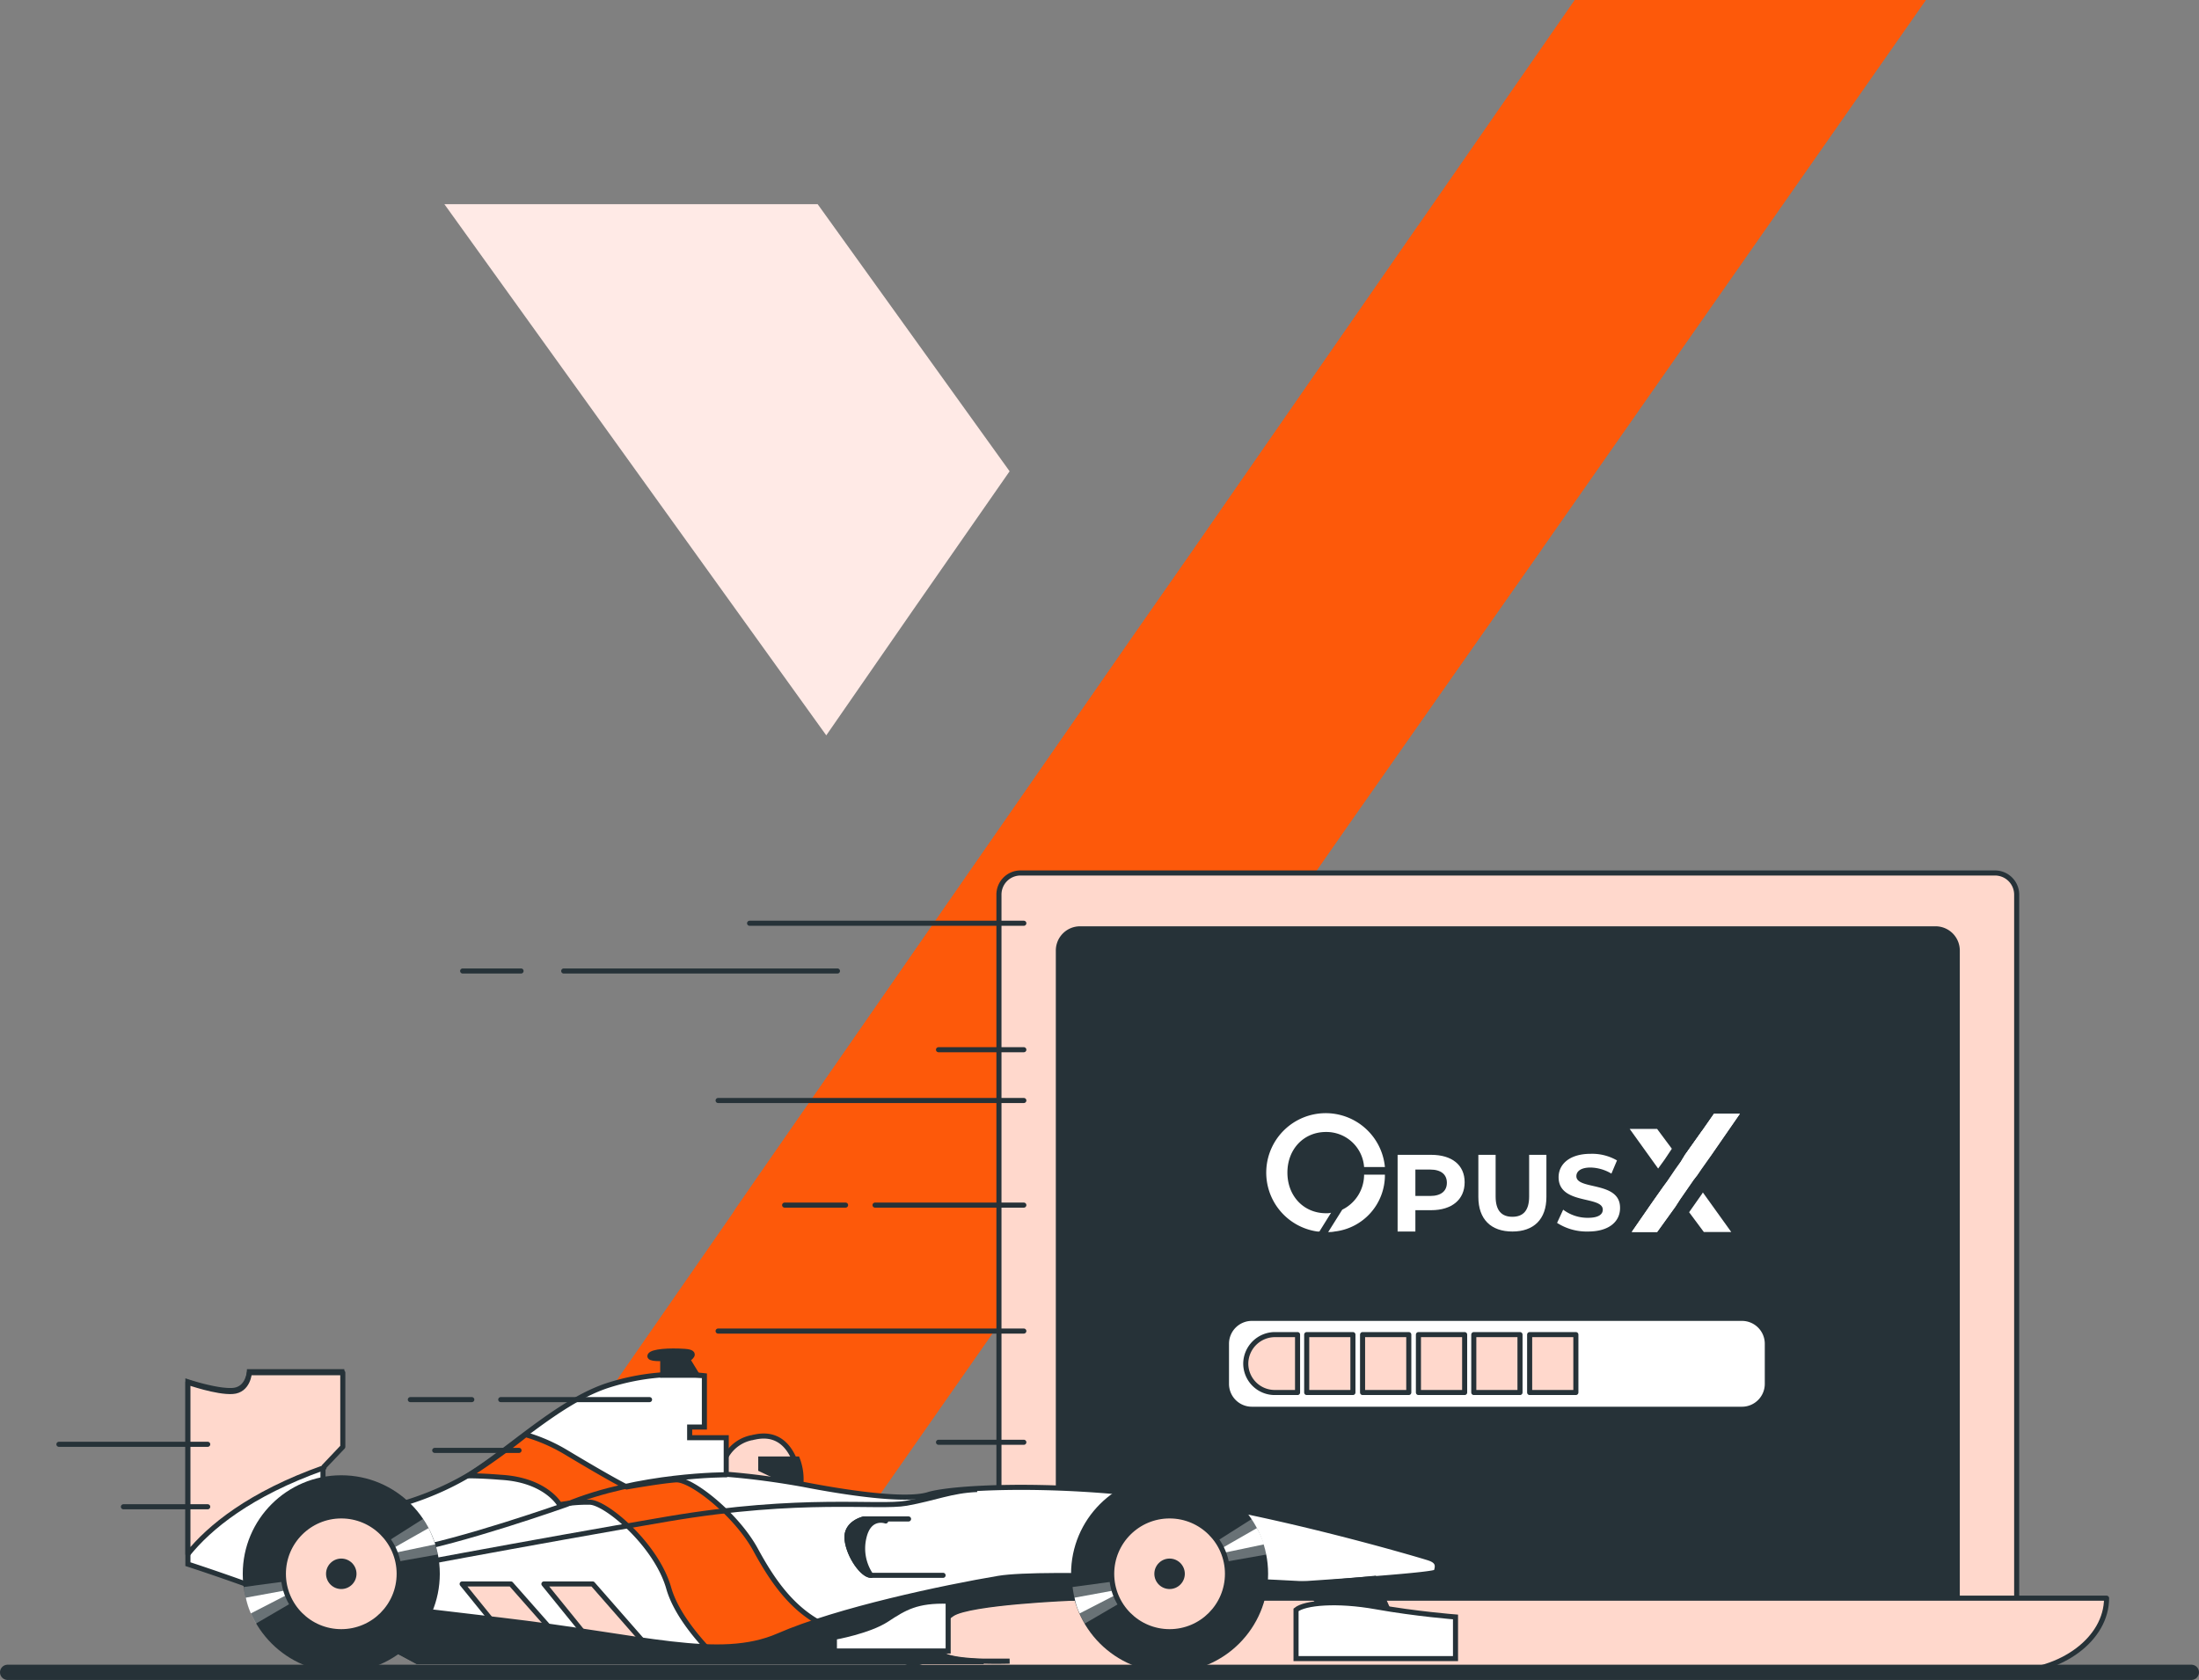 <svg id="Ebene_1" data-name="Ebene 1" xmlns="http://www.w3.org/2000/svg" viewBox="0 0 433 330.8"><rect x="0" y="0" width="433" height="330.8" fill="#808080" stroke="none"/><defs><style>.cls-1,.cls-9{fill:#fd590a;}.cls-2{fill:#ffeae6;}.cls-3{fill:#ffd8cc;}.cls-13,.cls-14,.cls-3,.cls-4,.cls-5,.cls-6,.cls-7,.cls-8,.cls-9{stroke:#263238;}.cls-14,.cls-3,.cls-4,.cls-5,.cls-6,.cls-9{stroke-linecap:round;stroke-linejoin:round;}.cls-10,.cls-4,.cls-7{fill:#263238;}.cls-12,.cls-5,.cls-8{fill:#fff;}.cls-13,.cls-14,.cls-6{fill:none;}.cls-13,.cls-7,.cls-8{stroke-miterlimit:10;}.cls-11{opacity:0.31;}.cls-14{stroke-width:3px;}</style></defs><polygon class="cls-1" points="379.2 0 303.6 108.1 276.8 146.3 265.6 162.3 257.3 174.2 221 226 208.1 244.4 160.8 312.1 93.5 312.1 144.3 238.9 144.8 238.1 176.1 193 186.5 178 222.6 126 234.6 108.8 279.2 44.5 310.1 0 379.2 0"/><polygon class="cls-1" points="379.2 0 303.6 108.1 276.8 146.3 265.6 162.3 257.3 174.2 221 226 208.1 244.4 160.8 312.1 93.5 312.1 144.3 238.9 144.8 238.1 176.1 193 186.5 178 222.6 126 234.6 108.8 279.2 44.5 310.1 0 379.2 0"/><polygon class="cls-1" points="280.4 44.5 223 126.5 209.2 146.2 186.7 178.2 161.4 214.4 144.8 238.1 176.1 193 186.5 178 222.6 126 234.6 108.8 279.2 44.5 280.4 44.5"/><polygon class="cls-1" points="303.6 108.1 276.8 146.3 265.6 162.3 303.2 108.1 303.6 108.1"/><g id="Ebene_4" data-name="Ebene 4"><polygon class="cls-2" points="198.8 92.8 179.8 120.1 162.7 144.8 87.5 40.2 161 40.2 198.8 92.8"/><polygon class="cls-2" points="356.4 312.1 283 312.1 245.2 259.6 280.1 209.8 281.5 207.8 356.4 312.1"/></g><g id="freepik--Device--inject-589"><path class="cls-3" d="M235.2,211.1H427.1a4.27,4.27,0,0,1,4.3,4.3h0V356.8H231V215.4A4.25,4.25,0,0,1,235.2,211.1Z" transform="translate(-34.3 -39.2)"/><path class="cls-4" d="M247,222.1H415.4a4.27,4.27,0,0,1,4.3,4.3h0V358.7h-177V226.4A4.27,4.27,0,0,1,247,222.1Z" transform="translate(-34.3 -39.2)"/><path class="cls-3" d="M429.5,368.5H222.7c-10.8,0-19.6-6.6-19.6-14.6h246C449.1,361.9,440.3,368.5,429.5,368.5Z" transform="translate(-34.3 -39.2)"/><path class="cls-5" d="M280.8,298.8h96.5a5,5,0,0,1,5,5v7.9a5,5,0,0,1-5,5H280.8a5,5,0,0,1-5-5v-7.9A5,5,0,0,1,280.8,298.8Z" transform="translate(-34.3 -39.2)"/><rect class="cls-3" x="290.2" y="262.8" width="9.1" height="11.4"/><rect class="cls-3" x="279.3" y="262.8" width="9.1" height="11.4"/><rect class="cls-3" x="268.3" y="262.8" width="9.1" height="11.4"/><rect class="cls-3" x="257.3" y="262.8" width="9.1" height="11.4"/><path class="cls-3" d="M289.8,302h-4.5a5.76,5.76,0,0,0-5.7,5.7,5.7,5.7,0,0,0,5.7,5.7h4.5Z" transform="translate(-34.3 -39.2)"/><rect class="cls-3" x="301.2" y="262.8" width="9.1" height="11.4"/><line class="cls-6" x1="201.6" y1="181.8" x2="147.6" y2="181.8"/><line class="cls-6" x1="201.6" y1="237.3" x2="172.3" y2="237.3"/><line class="cls-6" x1="166.5" y1="237.3" x2="154.5" y2="237.3"/><line class="cls-6" x1="201.6" y1="216.7" x2="141.4" y2="216.7"/><line class="cls-6" x1="201.6" y1="206.7" x2="184.8" y2="206.7"/><line class="cls-6" x1="201.6" y1="262.1" x2="141.4" y2="262.1"/><line class="cls-6" x1="201.6" y1="284" x2="184.8" y2="284"/><line class="cls-6" x1="164.9" y1="191.2" x2="111" y2="191.2"/><line class="cls-6" x1="102.6" y1="191.2" x2="91.1" y2="191.2"/></g><g id="freepik--Car--inject-589"><path class="cls-3" d="M176.5,331.2a7.45,7.45,0,0,1,5.8-8.9c.2,0,.3-.1.5-.1,7.8-1.8,9,7.6,9.2,10Z" transform="translate(-34.3 -39.2)"/><path class="cls-7" d="M191.3,326.5h-7.2v2l7.8,3.7A11.08,11.08,0,0,0,191.3,326.5Z" transform="translate(-34.3 -39.2)"/><path class="cls-8" d="M71.3,311.3v35.9s13.3,4.3,23.6,8.6c7.3,3.1,14.5,6.7,21.5,10.5H233.1s-11.3.4-13.3-1.4-1.6-5.7,1.9-8,23.6-3.1,23.6-3.1,71.4-3.9,71.8-5.1.4-2.1-1.4-2.7-31-9.2-52.9-12.1-41.2-1.8-45.7-.4-16.4-.4-24.6-2c-5-.9-10.1-1.6-15.2-2v-7.2h-7.2v-2.1H173V310.1a45.45,45.45,0,0,0-18.7,1.8c-10,3.1-20.5,13.6-28.3,18.1s-16.6,6.8-20.9,6.8a21.76,21.76,0,0,1-7.2-1.2v-7.8l3.7-3.9V309.3H83.4s-.2,3.5-3.3,3.7S71.3,311.3,71.3,311.3Z" transform="translate(-34.3 -39.2)"/><path class="cls-3" d="M98.1,328.2V328l3.7-3.9V309.5H83.4s-.2,3.5-3.3,3.7-8.8-1.8-8.8-1.8v33.8C75.5,340,83.4,333.4,98.1,328.2Z" transform="translate(-34.3 -39.2)"/><polygon class="cls-3" points="100.6 311.9 91 311.9 103.4 327.2 114.1 327.2 100.6 311.9"/><polygon class="cls-3" points="116.7 311.9 107.1 311.9 119.5 327.2 130.1 327.2 116.7 311.9"/><path class="cls-9" d="M200.4,360.6c-8.6-2.2-13.5-9.2-17.3-16.2s-12.7-14-15.7-13.8-9.7,1.4-9.7,1.4-2.4-1.1-11.9-6.8a33.52,33.52,0,0,0-8-3.5,129,129,0,0,1-11.3,8.1c1.8,0,4,.1,6.4.3,8.9.5,11.6,5.4,11.6,5.4a29.4,29.4,0,0,1,5.9-.5c3.2,0,13.2,8.4,15.6,17,1.6,5.5,6.7,11.1,10.1,14.4h47.6C215.5,364.3,205.1,361.8,200.4,360.6Z" transform="translate(-34.3 -39.2)"/><path class="cls-7" d="M233.1,366.4h0Z" transform="translate(-34.3 -39.2)"/><path class="cls-7" d="M221.8,357c3.5-2.3,23.6-3.1,23.6-3.1s25.6-1.4,46.2-2.8c-13-.7-51.8-2.6-60.7-1.1-10.7,1.8-31.6,6.2-43.3,11.3s-26.5.2-54.8-3.1c-20-2.4-37-4.3-45.2-5.2,2.5.9,5,1.9,7.4,2.9,7.3,3.1,14.5,6.7,21.5,10.5H228c-3.2-.1-7-.4-8.1-1.4C217.9,363.2,218.3,359.3,221.8,357Z" transform="translate(-34.3 -39.2)"/><circle class="cls-10" cx="230.3" cy="309.9" r="19.4"/><g class="cls-11"><path class="cls-12" d="M280.8,338.3l-16.4,10.4,19.3-3.4A19.62,19.62,0,0,0,280.8,338.3Z" transform="translate(-34.3 -39.2)"/><path class="cls-12" d="M247.9,358.9l16.8-9.8-19.2,2.6A18.59,18.59,0,0,0,247.9,358.9Z" transform="translate(-34.3 -39.2)"/></g><path class="cls-12" d="M246.9,356.9l9.9-5.1-10.9,2A11.24,11.24,0,0,0,246.9,356.9Z" transform="translate(-34.3 -39.2)"/><path class="cls-12" d="M272.2,345.6l11-2.3a18.25,18.25,0,0,0-1.4-3.2Z" transform="translate(-34.3 -39.2)"/><circle class="cls-3" cx="230.3" cy="309.9" r="11.4"/><circle class="cls-10" cx="230.3" cy="309.9" r="3"/><polygon class="cls-7" points="256.7 312.1 261.2 317.4 273.5 317.4 270.6 310.8 256.7 312.1"/><path class="cls-8" d="M289.5,356.2v9.6h31.4v-8.2s-7.8-.6-15.6-2S291.2,354.8,289.5,356.2Z" transform="translate(-34.3 -39.2)"/><path class="cls-8" d="M221,354.5v9.8H198.6v-2.7s6.8-1.2,10.3-3.5S214.8,354.3,221,354.5Z" transform="translate(-34.3 -39.2)"/><path class="cls-6" d="M213.2,338.3h-8.8s-3.7.8-3.3,4.1,3.1,7,4.7,7H220" transform="translate(-34.3 -39.2)"/><path class="cls-4" d="M204.4,342c1-4.5,4.3-3.3,4.3-3.3l-.6-.4h-3.7s-3.7.8-3.3,4.1,3.1,7,4.7,7A9.32,9.32,0,0,1,204.4,342Z" transform="translate(-34.3 -39.2)"/><path class="cls-13" d="M113.7,344.7c11.1-1.8,32-9.2,32-9.2,14.4-6,31.8-5.9,31.8-5.9" transform="translate(-34.3 -39.2)"/><path class="cls-13" d="M105.5,349.2s33.8-6.4,60.3-10.9,41.4-2.1,47-3.1,8.8-2.5,13.9-2.7" transform="translate(-34.3 -39.2)"/><path class="cls-7" d="M171.6,310l-1.9-3.1s2.4-1.4-.6-1.6-6.4,0-6.8.8,2.5.6,2.5.6V310Z" transform="translate(-34.3 -39.2)"/><circle class="cls-10" cx="67.2" cy="309.9" r="19.4"/><g class="cls-11"><path class="cls-12" d="M117.6,338.3l-16.4,10.4,19.3-3.4A19.62,19.62,0,0,0,117.6,338.3Z" transform="translate(-34.3 -39.2)"/><path class="cls-12" d="M84.7,358.9l16.8-9.8-19.2,2.6A18.59,18.59,0,0,0,84.7,358.9Z" transform="translate(-34.3 -39.2)"/></g><path class="cls-12" d="M83.7,356.9l9.9-5.1-10.9,2A16,16,0,0,0,83.7,356.9Z" transform="translate(-34.3 -39.2)"/><path class="cls-12" d="M109,345.6l11-2.3a30.54,30.54,0,0,0-1.3-3.2Z" transform="translate(-34.3 -39.2)"/><circle class="cls-3" cx="67.2" cy="309.9" r="11.4"/><circle class="cls-10" cx="67.2" cy="309.9" r="3"/><line class="cls-6" x1="127.9" y1="275.6" x2="98.6" y2="275.6"/><line class="cls-6" x1="40.9" y1="284.4" x2="11.6" y2="284.4"/><line class="cls-6" x1="40.9" y1="296.7" x2="24.3" y2="296.7"/><line class="cls-6" x1="102.2" y1="285.6" x2="85.6" y2="285.6"/><line class="cls-6" x1="92.9" y1="275.6" x2="80.8" y2="275.6"/></g><g id="freepik--Floor--inject-589"><line class="cls-14" x1="1.5" y1="329.3" x2="431.5" y2="329.3"/></g><path class="cls-12" d="M316.1,266.6h-6.6v15.1H313v-4.2h3.1c4.1,0,6.6-2.1,6.6-5.5S320.2,266.6,316.1,266.6Zm-.2,8.1H313v-5.2h2.9c2.2,0,3.3,1,3.3,2.6S318.1,274.7,315.9,274.7Z" transform="translate(-34.3 -39.2)"/><path class="cls-12" d="M335.4,266.6v8.2c0,2.8-1.2,4-3.3,4s-3.3-1.2-3.3-4v-8.2h-3.4v8.3c0,4.4,2.5,6.8,6.7,6.8s6.7-2.4,6.7-6.8v-8.3Z" transform="translate(-34.3 -39.2)"/><path class="cls-12" d="M344.7,270.8c0-.9.8-1.7,2.8-1.7a8.34,8.34,0,0,1,4.1,1.2l1.1-2.6a9.8,9.8,0,0,0-5.2-1.3c-4.2,0-6.3,2.1-6.3,4.6,0,5.5,8.7,3.6,8.7,6.4,0,.9-.8,1.6-2.9,1.6a8,8,0,0,1-4.9-1.6l-1.2,2.6a10.77,10.77,0,0,0,6.1,1.7c4.3,0,6.3-2.1,6.3-4.6C353.4,271.7,344.7,273.6,344.7,270.8Z" transform="translate(-34.3 -39.2)"/><path class="cls-12" d="M307,270.6a11.16,11.16,0,0,1-9.9,11.1,5.28,5.28,0,0,1-1.3.1l.1-.1,2.7-4.3a7.69,7.69,0,0,0,4.3-6.9H307Z" transform="translate(-34.3 -39.2)"/><path class="cls-12" d="M307,269h-4.1a7.44,7.44,0,0,0-7.5-6.9c-4.4,0-7.6,3.4-7.6,8s3.2,8,7.6,8a3.4,3.4,0,0,0,1-.1l-2.3,3.7h-.4A11.71,11.71,0,1,1,307,269Z" transform="translate(-34.3 -39.2)"/><polygon class="cls-12" points="342.6 219.3 337 227.4 335 230.2 334.2 231.4 333.5 232.3 330.8 236.2 329.9 237.6 326.3 242.6 321.3 242.6 325.1 237.1 325.1 237.1 327.5 233.7 328.3 232.6 331 228.7 331.8 227.4 335.2 222.6 337.5 219.3 342.6 219.3"/><polygon class="cls-12" points="342.6 219.3 337 227.4 335 230.2 334.2 231.4 333.5 232.3 330.8 236.2 329.9 237.6 326.3 242.6 321.3 242.6 325.1 237.1 325.1 237.1 327.5 233.7 328.3 232.6 331 228.7 331.8 227.4 335.2 222.6 337.5 219.3 342.6 219.3"/><polygon class="cls-12" points="335.3 222.6 331 228.7 329.9 230.2 328.3 232.6 326.4 235.3 325.1 237.1 327.5 233.7 328.3 232.6 331 228.7 331.8 227.4 335.2 222.6 335.3 222.6"/><polygon class="cls-12" points="337 227.4 335 230.2 334.2 231.4 337 227.4"/><polygon class="cls-12" points="329.2 226.2 327.8 228.3 326.5 230.1 320.9 222.3 326.3 222.3 329.2 226.2"/><polygon class="cls-12" points="340.9 242.6 335.5 242.6 332.6 238.7 335.2 235 335.3 234.8 340.9 242.6"/></svg>